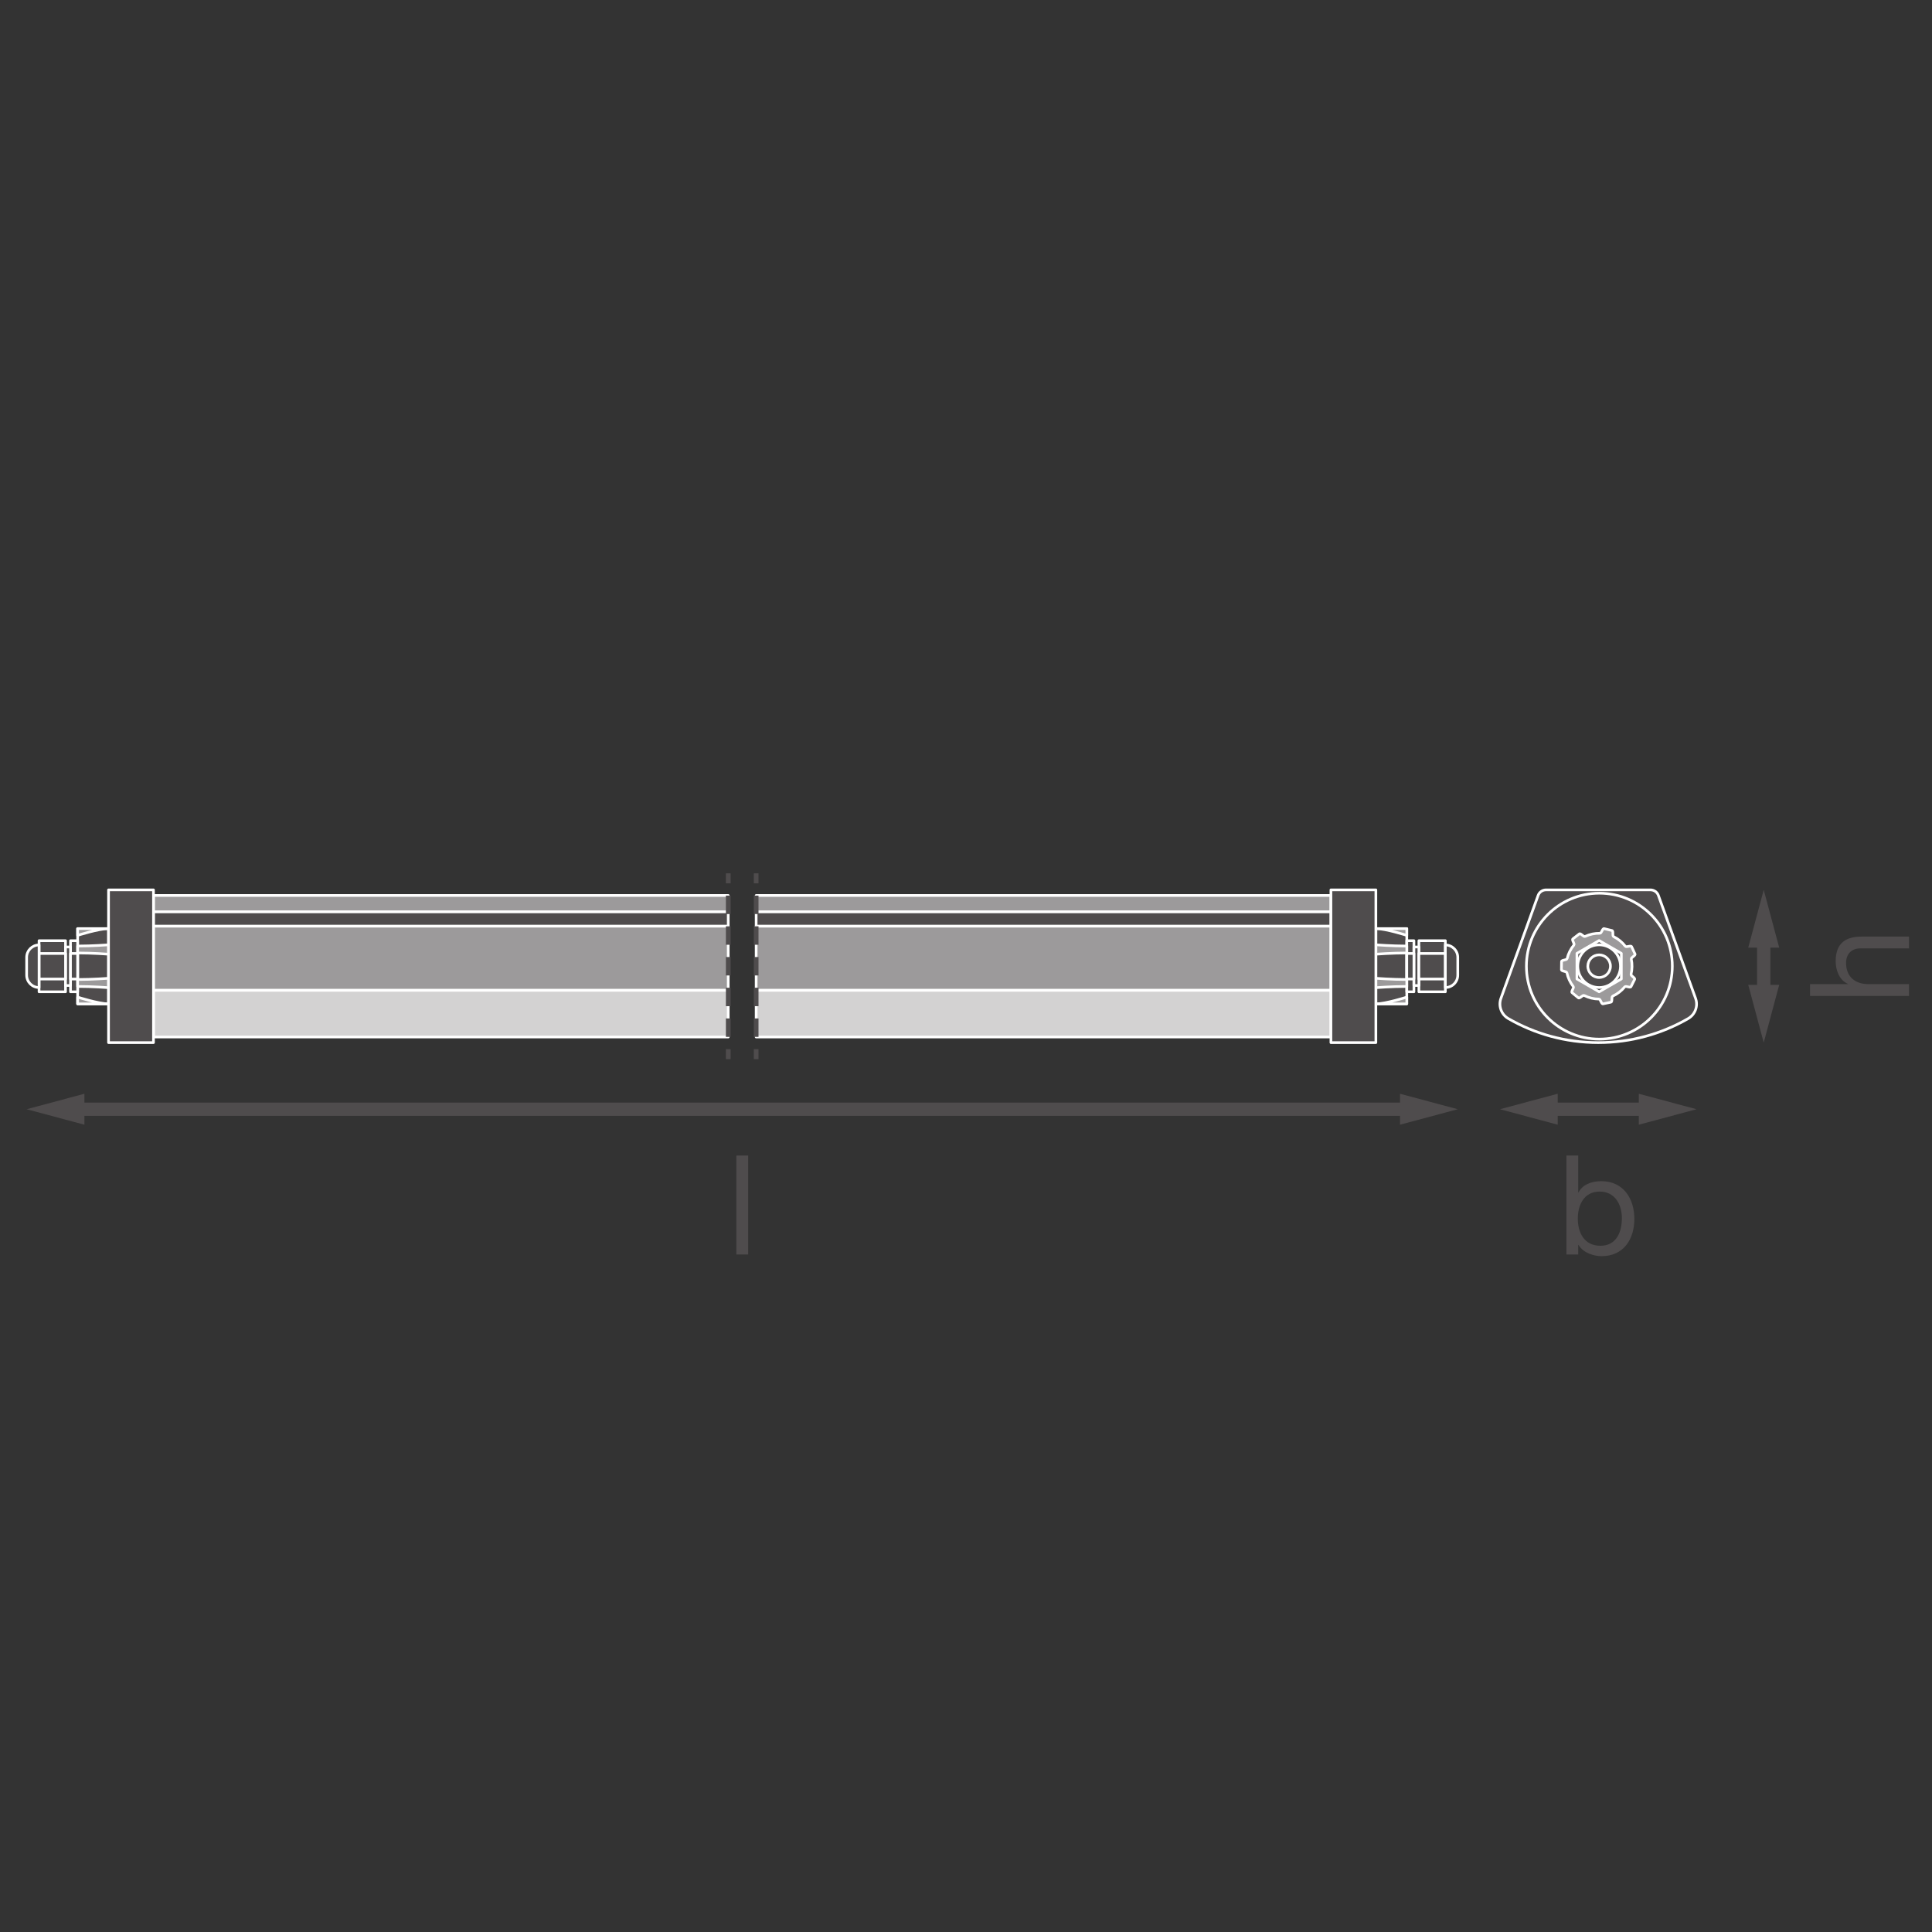 <?xml version="1.0" encoding="UTF-8" standalone="no"?>
<!-- Created with Inkscape (http://www.inkscape.org/) -->

<svg
   version="1.1"
   id="svg2"
   xml:space="preserve"
   width="548.032"
   height="548.032"
   viewBox="0 0 548.032 548.032"
   sodipodi:docname="PG_DAM_WORKFLOW-356207_DP_FLEX_TH_1500_P_42W_ML_ml_k_01.pdf"
   xmlns:inkscape="http://www.inkscape.org/namespaces/inkscape"
   xmlns:sodipodi="http://sodipodi.sourceforge.net/DTD/sodipodi-0.dtd"
   xmlns="http://www.w3.org/2000/svg"
   xmlns:svg="http://www.w3.org/2000/svg"><rect x="0" y="0" width="548.032" height="548.032" fill="#333333" stroke="none"/><defs
     id="defs6"><clipPath
       clipPathUnits="userSpaceOnUse"
       id="clipPath80"><path
         d="M 0,411.024 H 411.024 V 0 H 0 Z"
         id="path78" /></clipPath><clipPath
       clipPathUnits="userSpaceOnUse"
       id="clipPath258"><path
         d="M 0,411.024 H 411.024 V 0 H 0 Z"
         id="path256" /></clipPath></defs><sodipodi:namedview
     id="namedview4"
     pagecolor="#ffffff"
     bordercolor="#666666"
     borderopacity="1.0"
     inkscape:pageshadow="2"
     inkscape:pageopacity="0.0"
     inkscape:pagecheckerboard="0" /><g
     id="g8"
     inkscape:groupmode="layer"
     inkscape:label="PG_DAM_WORKFLOW-356207_DP_FLEX_TH_1500_P_42W_ML_ml_k_01"
     transform="matrix(1.333,0,0,-1.333,0,548.032)"><g
       id="g10"
       transform="translate(15.715,175.085)"><path
         d="M 0,0 H 284.449"
         style="fill:none;stroke:#4f4c4d;stroke-width:2.835;stroke-linecap:butt;stroke-linejoin:round;stroke-miterlimit:4;stroke-dasharray:none;stroke-opacity:1"
         id="path12" /></g><g
       id="g14"
       transform="translate(17.962,171.791)"><path
         d="M 0,0 -12.292,3.292 0,6.588 Z"
         style="fill:#4f4c4d;fill-opacity:1;fill-rule:nonzero;stroke:none"
         id="path16" /></g><g
       id="g18"
       transform="translate(297.918,171.791)"><path
         d="M 0,0 12.292,3.292 0,6.588 Z"
         style="fill:#4f4c4d;fill-opacity:1;fill-rule:nonzero;stroke:none"
         id="path20" /></g><g
       id="g22"
       transform="translate(329.229,175.086)"><path
         d="M 0,0 H 21.753"
         style="fill:none;stroke:#4f4c4d;stroke-width:2.835;stroke-linecap:butt;stroke-linejoin:round;stroke-miterlimit:4;stroke-dasharray:none;stroke-opacity:1"
         id="path24" /></g><g
       id="g26"
       transform="translate(331.476,171.792)"><path
         d="M 0,0 -12.292,3.292 0,6.588 Z"
         style="fill:#4f4c4d;fill-opacity:1;fill-rule:nonzero;stroke:none"
         id="path28" /></g><g
       id="g30"
       transform="translate(348.735,171.792)"><path
         d="M 0,0 12.292,3.292 0,6.588 Z"
         style="fill:#4f4c4d;fill-opacity:1;fill-rule:nonzero;stroke:none"
         id="path32" /></g><g
       id="g34"
       transform="translate(375.316,199.306)"><path
         d="M 0,0 V 12.411"
         style="fill:none;stroke:#4f4c4d;stroke-width:2.835;stroke-linecap:butt;stroke-linejoin:miter;stroke-miterlimit:10;stroke-dasharray:none;stroke-opacity:1"
         id="path36" /></g><g
       id="g38"
       transform="translate(378.611,201.553)"><path
         d="M 0,0 -3.292,-12.292 -6.588,0 Z"
         style="fill:#4f4c4d;fill-opacity:1;fill-rule:nonzero;stroke:none"
         id="path40" /></g><g
       id="g42"
       transform="translate(378.611,209.471)"><path
         d="M 0,0 -3.292,12.292 -6.588,0 Z"
         style="fill:#4f4c4d;fill-opacity:1;fill-rule:nonzero;stroke:none"
         id="path44" /></g><path
       d="m 32.658,220.572 h 122.31 v -3.49 H 32.658 Z"
       style="fill:#9c9a9b;fill-opacity:1;fill-rule:nonzero;stroke:#ffffff;stroke-width:0.567;stroke-linecap:butt;stroke-linejoin:round;stroke-miterlimit:10;stroke-dasharray:none;stroke-opacity:1"
       id="path46" /><path
       d="m 283.218,217.082 h -122.31 v 3.49 h 122.31 z"
       style="fill:#9c9a9b;fill-opacity:1;fill-rule:nonzero;stroke:#ffffff;stroke-width:0.567;stroke-linecap:butt;stroke-linejoin:round;stroke-miterlimit:10;stroke-dasharray:none;stroke-opacity:1"
       id="path48" /><path
       d="m 32.658,217.082 h 122.31 v -3.05 H 32.658 Z"
       style="fill:#4f4c4d;fill-opacity:1;fill-rule:nonzero;stroke:#ffffff;stroke-width:0.567;stroke-linecap:butt;stroke-linejoin:round;stroke-miterlimit:10;stroke-dasharray:none;stroke-opacity:1"
       id="path50" /><path
       d="m 283.218,214.032 h -122.31 v 3.05 h 122.31 z"
       style="fill:#4f4c4d;fill-opacity:1;fill-rule:nonzero;stroke:#ffffff;stroke-width:0.567;stroke-linecap:butt;stroke-linejoin:round;stroke-miterlimit:10;stroke-dasharray:none;stroke-opacity:1"
       id="path52" /><path
       d="m 32.658,214.032 h 122.31 v -13.64 H 32.658 Z"
       style="fill:#9c9a9b;fill-opacity:1;fill-rule:nonzero;stroke:#ffffff;stroke-width:0.567;stroke-linecap:butt;stroke-linejoin:round;stroke-miterlimit:10;stroke-dasharray:none;stroke-opacity:1"
       id="path54" /><path
       d="m 283.218,200.392 h -122.31 v 13.64 h 122.31 z"
       style="fill:#9c9a9b;fill-opacity:1;fill-rule:nonzero;stroke:#ffffff;stroke-width:0.567;stroke-linecap:butt;stroke-linejoin:round;stroke-miterlimit:10;stroke-dasharray:none;stroke-opacity:1"
       id="path56" /><path
       d="m 32.658,200.392 h 122.31 v -9.94 H 32.658 Z"
       style="fill:#d3d2d2;fill-opacity:1;fill-rule:nonzero;stroke:#ffffff;stroke-width:0.567;stroke-linecap:butt;stroke-linejoin:round;stroke-miterlimit:10;stroke-dasharray:none;stroke-opacity:1"
       id="path58" /><path
       d="m 283.218,190.452 h -122.31 v 9.94 h 122.31 z"
       style="fill:#d3d2d2;fill-opacity:1;fill-rule:nonzero;stroke:#ffffff;stroke-width:0.567;stroke-linecap:butt;stroke-linejoin:round;stroke-miterlimit:10;stroke-dasharray:none;stroke-opacity:1"
       id="path60" /><path
       d="m 299.362,213.518 h -6.578 v -16.013 h 6.578 z"
       style="fill:#4f4c4d;fill-opacity:1;fill-rule:nonzero;stroke:#ffffff;stroke-width:0.567;stroke-linecap:butt;stroke-linejoin:round;stroke-miterlimit:10;stroke-dasharray:none;stroke-opacity:1"
       id="path62" /><path
       d="m 300.881,210.949 h -1.519 v -10.874 h 1.519 z"
       style="fill:#4f4c4d;fill-opacity:1;fill-rule:nonzero;stroke:#ffffff;stroke-width:0.567;stroke-linecap:butt;stroke-linejoin:round;stroke-miterlimit:10;stroke-dasharray:none;stroke-opacity:1"
       id="path64" /><path
       d="m 307.569,210.949 h -5.632 v -10.874 h 5.632 z"
       style="fill:#4f4c4d;fill-opacity:1;fill-rule:nonzero;stroke:#ffffff;stroke-width:0.567;stroke-linecap:butt;stroke-linejoin:round;stroke-miterlimit:10;stroke-dasharray:none;stroke-opacity:1"
       id="path66" /><path
       d="m 301.937,209.611 h -1.056 v -8.198 h 1.056 z"
       style="fill:#4f4c4d;fill-opacity:1;fill-rule:nonzero;stroke:#ffffff;stroke-width:0.567;stroke-linecap:butt;stroke-linejoin:round;stroke-miterlimit:10;stroke-dasharray:none;stroke-opacity:1"
       id="path68" /><path
       d="m 300.881,208.23 h -1.519 v -5.437 h 1.519 z"
       style="fill:#4f4c4d;fill-opacity:1;fill-rule:nonzero;stroke:#ffffff;stroke-width:0.567;stroke-linecap:butt;stroke-linejoin:round;stroke-miterlimit:10;stroke-dasharray:none;stroke-opacity:1"
       id="path70" /><path
       d="m 307.569,208.23 h -5.632 v -5.437 h 5.632 z"
       style="fill:#4f4c4d;fill-opacity:1;fill-rule:nonzero;stroke:#ffffff;stroke-width:0.567;stroke-linecap:butt;stroke-linejoin:round;stroke-miterlimit:10;stroke-dasharray:none;stroke-opacity:1"
       id="path72" /><g
       id="g74"><g
         id="g76"
         clip-path="url(#clipPath80)"><g
           id="g82"
           transform="translate(292.784,197.505)"><path
             d="M 0,0 H 6.578 V 1.435 C 6.578,1.435 2.085,0 0,0"
             style="fill:#9c9a9b;fill-opacity:1;fill-rule:nonzero;stroke:none"
             id="path84" /></g><g
           id="g86"
           transform="translate(292.784,197.505)"><path
             d="M 0,0 H 6.578 V 1.435 C 6.578,1.435 2.085,0 0,0 Z"
             style="fill:none;stroke:#ffffff;stroke-width:0.567;stroke-linecap:butt;stroke-linejoin:round;stroke-miterlimit:10;stroke-dasharray:none;stroke-opacity:1"
             id="path88" /></g><g
           id="g90"
           transform="translate(292.784,202.946)"><path
             d="M 0,0 C 0,0 3.397,-0.258 6.578,-0.258 V -1.734 C 3.397,-1.734 0,-1.992 0,-1.992 Z"
             style="fill:#9c9a9b;fill-opacity:1;fill-rule:nonzero;stroke:none"
             id="path92" /></g><g
           id="g94"
           transform="translate(292.784,202.946)"><path
             d="M 0,0 C 0,0 3.397,-0.258 6.578,-0.258 V -1.734 C 3.397,-1.734 0,-1.992 0,-1.992 Z"
             style="fill:none;stroke:#ffffff;stroke-width:0.567;stroke-linecap:butt;stroke-linejoin:round;stroke-miterlimit:10;stroke-dasharray:none;stroke-opacity:1"
             id="path96" /></g><g
           id="g98"
           transform="translate(292.784,213.518)"><path
             d="M 0,0 H 6.578 V -1.435 C 6.578,-1.435 2.085,0 0,0"
             style="fill:#9c9a9b;fill-opacity:1;fill-rule:nonzero;stroke:none"
             id="path100" /></g><g
           id="g102"
           transform="translate(292.784,213.518)"><path
             d="M 0,0 H 6.578 V -1.435 C 6.578,-1.435 2.085,0 0,0 Z"
             style="fill:none;stroke:#ffffff;stroke-width:0.567;stroke-linecap:butt;stroke-linejoin:round;stroke-miterlimit:10;stroke-dasharray:none;stroke-opacity:1"
             id="path104" /></g><g
           id="g106"
           transform="translate(292.784,208.078)"><path
             d="M 0,0 C 0,0 3.397,0.258 6.578,0.258 V 1.734 C 3.397,1.734 0,1.992 0,1.992 Z"
             style="fill:#9c9a9b;fill-opacity:1;fill-rule:nonzero;stroke:none"
             id="path108" /></g><g
           id="g110"
           transform="translate(292.784,208.078)"><path
             d="M 0,0 C 0,0 3.397,0.258 6.578,0.258 V 1.734 C 3.397,1.734 0,1.992 0,1.992 Z"
             style="fill:none;stroke:#ffffff;stroke-width:0.567;stroke-linecap:butt;stroke-linejoin:round;stroke-miterlimit:10;stroke-dasharray:none;stroke-opacity:1"
             id="path112" /></g><g
           id="g114"
           transform="translate(307.569,210.04)"><path
             d="M 0,0 C 1.458,0 2.641,-1.182 2.641,-2.641 V -6.416 C 2.641,-7.874 1.458,-9.057 0,-9.057 Z"
             style="fill:#4f4c4d;fill-opacity:1;fill-rule:nonzero;stroke:none"
             id="path116" /></g><g
           id="g118"
           transform="translate(307.569,210.04)"><path
             d="M 0,0 C 1.458,0 2.641,-1.182 2.641,-2.641 V -6.416 C 2.641,-7.874 1.458,-9.057 0,-9.057 Z"
             style="fill:none;stroke:#ffffff;stroke-width:0.567;stroke-linecap:butt;stroke-linejoin:round;stroke-miterlimit:10;stroke-dasharray:none;stroke-opacity:1"
             id="path120" /></g><path
           d="m 16.518,213.518 h 6.578 v -16.013 h -6.578 z"
           style="fill:#4f4c4d;fill-opacity:1;fill-rule:nonzero;stroke:#ffffff;stroke-width:0.567;stroke-linecap:butt;stroke-linejoin:round;stroke-miterlimit:10;stroke-dasharray:none;stroke-opacity:1"
           id="path122" /><path
           d="m 14.999,210.949 h 1.519 v -10.874 h -1.519 z"
           style="fill:#4f4c4d;fill-opacity:1;fill-rule:nonzero;stroke:#ffffff;stroke-width:0.567;stroke-linecap:butt;stroke-linejoin:round;stroke-miterlimit:10;stroke-dasharray:none;stroke-opacity:1"
           id="path124" /><path
           d="m 8.311,210.949 h 5.632 V 200.075 H 8.311 Z"
           style="fill:#4f4c4d;fill-opacity:1;fill-rule:nonzero;stroke:#ffffff;stroke-width:0.567;stroke-linecap:butt;stroke-linejoin:round;stroke-miterlimit:10;stroke-dasharray:none;stroke-opacity:1"
           id="path126" /><path
           d="m 13.943,209.611 h 1.056 v -8.198 h -1.056 z"
           style="fill:#4f4c4d;fill-opacity:1;fill-rule:nonzero;stroke:#ffffff;stroke-width:0.567;stroke-linecap:butt;stroke-linejoin:round;stroke-miterlimit:10;stroke-dasharray:none;stroke-opacity:1"
           id="path128" /><path
           d="m 14.999,208.23 h 1.519 v -5.437 h -1.519 z"
           style="fill:#4f4c4d;fill-opacity:1;fill-rule:nonzero;stroke:#ffffff;stroke-width:0.567;stroke-linecap:butt;stroke-linejoin:round;stroke-miterlimit:10;stroke-dasharray:none;stroke-opacity:1"
           id="path130" /><path
           d="m 8.311,208.23 h 5.632 v -5.437 H 8.311 Z"
           style="fill:#4f4c4d;fill-opacity:1;fill-rule:nonzero;stroke:#ffffff;stroke-width:0.567;stroke-linecap:butt;stroke-linejoin:round;stroke-miterlimit:10;stroke-dasharray:none;stroke-opacity:1"
           id="path132" /><g
           id="g134"
           transform="translate(23.096,197.505)"><path
             d="M 0,0 H -6.578 V 1.435 C -6.578,1.435 -2.085,0 0,0"
             style="fill:#9c9a9b;fill-opacity:1;fill-rule:nonzero;stroke:none"
             id="path136" /></g><g
           id="g138"
           transform="translate(23.096,197.505)"><path
             d="M 0,0 H -6.578 V 1.435 C -6.578,1.435 -2.085,0 0,0 Z"
             style="fill:none;stroke:#ffffff;stroke-width:0.567;stroke-linecap:butt;stroke-linejoin:round;stroke-miterlimit:10;stroke-dasharray:none;stroke-opacity:1"
             id="path140" /></g><g
           id="g142"
           transform="translate(23.096,202.946)"><path
             d="M 0,0 C 0,0 -3.396,-0.258 -6.578,-0.258 V -1.734 C -3.396,-1.734 0,-1.992 0,-1.992 Z"
             style="fill:#9c9a9b;fill-opacity:1;fill-rule:nonzero;stroke:none"
             id="path144" /></g><g
           id="g146"
           transform="translate(23.096,202.946)"><path
             d="M 0,0 C 0,0 -3.396,-0.258 -6.578,-0.258 V -1.734 C -3.396,-1.734 0,-1.992 0,-1.992 Z"
             style="fill:none;stroke:#ffffff;stroke-width:0.567;stroke-linecap:butt;stroke-linejoin:round;stroke-miterlimit:10;stroke-dasharray:none;stroke-opacity:1"
             id="path148" /></g><g
           id="g150"
           transform="translate(23.096,213.518)"><path
             d="M 0,0 H -6.578 V -1.435 C -6.578,-1.435 -2.085,0 0,0"
             style="fill:#9c9a9b;fill-opacity:1;fill-rule:nonzero;stroke:none"
             id="path152" /></g><g
           id="g154"
           transform="translate(23.096,213.518)"><path
             d="M 0,0 H -6.578 V -1.435 C -6.578,-1.435 -2.085,0 0,0 Z"
             style="fill:none;stroke:#ffffff;stroke-width:0.567;stroke-linecap:butt;stroke-linejoin:round;stroke-miterlimit:10;stroke-dasharray:none;stroke-opacity:1"
             id="path156" /></g><g
           id="g158"
           transform="translate(23.096,208.078)"><path
             d="M 0,0 C 0,0 -3.396,0.258 -6.578,0.258 V 1.734 C -3.396,1.734 0,1.992 0,1.992 Z"
             style="fill:#9c9a9b;fill-opacity:1;fill-rule:nonzero;stroke:none"
             id="path160" /></g><g
           id="g162"
           transform="translate(23.096,208.078)"><path
             d="M 0,0 C 0,0 -3.396,0.258 -6.578,0.258 V 1.734 C -3.396,1.734 0,1.992 0,1.992 Z"
             style="fill:none;stroke:#ffffff;stroke-width:0.567;stroke-linecap:butt;stroke-linejoin:round;stroke-miterlimit:10;stroke-dasharray:none;stroke-opacity:1"
             id="path164" /></g><g
           id="g166"
           transform="translate(8.311,210.04)"><path
             d="m 0,0 c -1.458,0 -2.641,-1.182 -2.641,-2.641 v -3.775 c 0,-1.458 1.183,-2.641 2.641,-2.641 z"
             style="fill:#4f4c4d;fill-opacity:1;fill-rule:nonzero;stroke:none"
             id="path168" /></g><g
           id="g170"
           transform="translate(8.311,210.04)"><path
             d="m 0,0 c -1.458,0 -2.641,-1.182 -2.641,-2.641 v -3.775 c 0,-1.458 1.183,-2.641 2.641,-2.641 z"
             style="fill:none;stroke:#ffffff;stroke-width:0.567;stroke-linecap:butt;stroke-linejoin:round;stroke-miterlimit:10;stroke-dasharray:none;stroke-opacity:1"
             id="path172" /></g><path
           d="m 23.096,221.763 h 9.565 v -32.502 h -9.565 z"
           style="fill:#4f4c4d;fill-opacity:1;fill-rule:nonzero;stroke:#ffffff;stroke-width:0.567;stroke-linecap:butt;stroke-linejoin:round;stroke-miterlimit:10;stroke-dasharray:none;stroke-opacity:1"
           id="path174" /><path
           d="m 283.219,221.763 h 9.564 v -32.502 h -9.564 z"
           style="fill:#4f4c4d;fill-opacity:1;fill-rule:nonzero;stroke:#ffffff;stroke-width:0.567;stroke-linecap:butt;stroke-linejoin:round;stroke-miterlimit:10;stroke-dasharray:none;stroke-opacity:1"
           id="path176" /><g
           id="g178"
           transform="translate(351.215,221.763)"><path
             d="m 0,0 c 0.731,0 1.418,-0.445 1.682,-1.172 l 7.913,-21.896 c 0.599,-1.643 -0.083,-3.44 -1.535,-4.3 -5.637,-3.264 -12.187,-5.134 -19.17,-5.134 -6.982,0 -13.532,1.87 -19.169,5.134 -1.451,0.86 -2.134,2.657 -1.536,4.3 l 7.913,21.896 C -23.638,-0.445 -22.95,0 -22.219,0 Z"
             style="fill:#4f4c4d;fill-opacity:1;fill-rule:nonzero;stroke:none"
             id="path180" /></g><g
           id="g182"
           transform="translate(351.215,221.763)"><path
             d="m 0,0 c 0.731,0 1.418,-0.445 1.682,-1.172 l 7.913,-21.896 c 0.599,-1.643 -0.083,-3.44 -1.535,-4.3 -5.637,-3.264 -12.187,-5.134 -19.17,-5.134 -6.982,0 -13.532,1.87 -19.169,5.134 -1.451,0.86 -2.134,2.657 -1.536,4.3 l 7.913,21.896 C -23.638,-0.445 -22.95,0 -22.219,0 Z"
             style="fill:none;stroke:#ffffff;stroke-width:0.567;stroke-linecap:butt;stroke-linejoin:round;stroke-miterlimit:10;stroke-dasharray:none;stroke-opacity:1"
             id="path184" /></g><g
           id="g186"
           transform="translate(324.817,205.529)"><path
             d="m 0,0 c 0,8.574 6.951,15.524 15.524,15.524 8.574,0 15.524,-6.95 15.524,-15.524 0,-8.572 -6.95,-15.522 -15.524,-15.522 C 6.951,-15.522 0,-8.572 0,0"
             style="fill:#4f4c4d;fill-opacity:1;fill-rule:nonzero;stroke:none"
             id="path188" /></g><g
           id="g190"
           transform="translate(324.817,205.529)"><path
             d="m 0,0 c 0,8.574 6.951,15.524 15.524,15.524 8.574,0 15.524,-6.95 15.524,-15.524 0,-8.572 -6.95,-15.522 -15.524,-15.522 C 6.951,-15.522 0,-8.572 0,0 Z"
             style="fill:none;stroke:#ffffff;stroke-width:0.567;stroke-linecap:butt;stroke-linejoin:round;stroke-miterlimit:10;stroke-dasharray:none;stroke-opacity:1"
             id="path192" /></g><g
           id="g194"
           transform="translate(336.073,212.392)"><path
             d="m 0,0 c 0.312,0.225 0.89,-0.702 1.239,-0.534 0.476,0.226 0.988,0.399 1.526,0.514 0.541,0.114 1.077,0.163 1.606,0.153 0.386,-0.012 0.536,1.069 0.913,0.989 L 6.957,0.715 C 7.329,0.61 6.964,-0.417 7.312,-0.585 7.787,-0.818 8.241,-1.11 8.665,-1.46 9.093,-1.81 9.466,-2.2 9.786,-2.618 c 0.232,-0.31 1.17,0.247 1.344,-0.099 l 0.724,-1.561 c 0.15,-0.356 -0.882,-0.712 -0.795,-1.089 0.114,-0.516 0.169,-1.052 0.16,-1.603 -0.008,-0.552 -0.079,-1.086 -0.207,-1.6 -0.097,-0.372 0.923,-0.76 0.762,-1.111 l -0.771,-1.538 c -0.185,-0.341 -1.106,0.244 -1.347,-0.058 -0.333,-0.411 -0.717,-0.789 -1.153,-1.125 -0.437,-0.338 -0.899,-0.615 -1.38,-0.834 -0.352,-0.158 -0.019,-1.197 -0.395,-1.289 l -1.681,-0.359 c -0.38,-0.067 -0.498,1.018 -0.885,1.019 -0.528,0.003 -1.063,0.069 -1.598,0.199 -0.537,0.131 -1.042,0.32 -1.513,0.558 -0.342,0.178 -0.946,-0.731 -1.253,-0.494 l -1.331,1.092 c -0.289,0.255 0.486,1.023 0.245,1.326 -0.326,0.415 -0.609,0.875 -0.841,1.375 -0.231,0.501 -0.399,1.014 -0.506,1.53 -0.075,0.38 -1.163,0.285 -1.168,0.671 l 0.024,1.722 c 0.02,0.385 1.104,0.259 1.19,0.636 0.12,0.512 0.304,1.022 0.55,1.513 0.248,0.495 0.544,0.944 0.881,1.351 0.25,0.295 -0.501,1.086 -0.204,1.331 z"
             style="fill:#9c9a9b;fill-opacity:1;fill-rule:nonzero;stroke:none"
             id="path196" /></g><g
           id="g198"
           transform="translate(336.073,212.392)"><path
             d="m 0,0 c 0.312,0.225 0.89,-0.702 1.239,-0.534 0.476,0.226 0.988,0.399 1.526,0.514 0.541,0.114 1.077,0.163 1.606,0.153 0.386,-0.012 0.536,1.069 0.913,0.989 L 6.957,0.715 C 7.329,0.61 6.964,-0.417 7.312,-0.585 7.787,-0.818 8.241,-1.11 8.665,-1.46 9.093,-1.81 9.466,-2.2 9.786,-2.618 c 0.232,-0.31 1.17,0.247 1.344,-0.099 l 0.724,-1.561 c 0.15,-0.356 -0.882,-0.712 -0.795,-1.089 0.114,-0.516 0.169,-1.052 0.16,-1.603 -0.008,-0.552 -0.079,-1.086 -0.207,-1.6 -0.097,-0.372 0.923,-0.76 0.762,-1.111 l -0.771,-1.538 c -0.185,-0.341 -1.106,0.244 -1.347,-0.058 -0.333,-0.411 -0.717,-0.789 -1.153,-1.125 -0.437,-0.338 -0.899,-0.615 -1.38,-0.834 -0.352,-0.158 -0.019,-1.197 -0.395,-1.289 l -1.681,-0.359 c -0.38,-0.067 -0.498,1.018 -0.885,1.019 -0.528,0.003 -1.063,0.069 -1.598,0.199 -0.537,0.131 -1.042,0.32 -1.513,0.558 -0.342,0.178 -0.946,-0.731 -1.253,-0.494 l -1.331,1.092 c -0.289,0.255 0.486,1.023 0.245,1.326 -0.326,0.415 -0.609,0.875 -0.841,1.375 -0.231,0.501 -0.399,1.014 -0.506,1.53 -0.075,0.38 -1.163,0.285 -1.168,0.671 l 0.024,1.722 c 0.02,0.385 1.104,0.259 1.19,0.636 0.12,0.512 0.304,1.022 0.55,1.513 0.248,0.495 0.544,0.944 0.881,1.351 0.25,0.295 -0.501,1.086 -0.204,1.331 z"
             style="fill:none;stroke:#ffffff;stroke-width:0.567;stroke-linecap:butt;stroke-linejoin:round;stroke-miterlimit:10;stroke-dasharray:none;stroke-opacity:1"
             id="path200" /></g><g
           id="g202"
           transform="translate(345.017,202.799)"><path
             d="M 0,0 -4.724,-2.727 -9.447,0 V 5.455 L -4.724,8.182 0,5.455 Z"
             style="fill:#4f4c4d;fill-opacity:1;fill-rule:nonzero;stroke:none"
             id="path204" /></g><g
           id="g206"
           transform="translate(345.017,202.799)"><path
             d="M 0,0 -4.724,-2.727 -9.447,0 V 5.455 L -4.724,8.182 0,5.455 Z"
             style="fill:none;stroke:#ffffff;stroke-width:0.567;stroke-linecap:butt;stroke-linejoin:round;stroke-miterlimit:10;stroke-dasharray:none;stroke-opacity:1"
             id="path208" /></g><g
           id="g210"
           transform="translate(335.751,205.526)"><path
             d="M 0,0 C 0,2.509 2.034,4.543 4.543,4.543 7.052,4.543 9.085,2.509 9.085,0 9.085,-2.508 7.052,-4.542 4.543,-4.542 2.034,-4.542 0,-2.508 0,0"
             style="fill:#4f4c4d;fill-opacity:1;fill-rule:nonzero;stroke:none"
             id="path212" /></g><g
           id="g214"
           transform="translate(335.751,205.526)"><path
             d="M 0,0 C 0,2.509 2.034,4.543 4.543,4.543 7.052,4.543 9.085,2.509 9.085,0 9.085,-2.508 7.052,-4.542 4.543,-4.542 2.034,-4.542 0,-2.508 0,0 Z"
             style="fill:none;stroke:#ffffff;stroke-width:0.567;stroke-linecap:butt;stroke-linejoin:round;stroke-miterlimit:10;stroke-dasharray:none;stroke-opacity:1"
             id="path216" /></g><g
           id="g218"
           transform="translate(337.885,205.526)"><path
             d="M 0,0 C 0,1.331 1.078,2.409 2.409,2.409 3.739,2.409 4.817,1.331 4.817,0 4.817,-1.331 3.739,-2.409 2.409,-2.409 1.078,-2.409 0,-1.331 0,0"
             style="fill:#4f4c4d;fill-opacity:1;fill-rule:nonzero;stroke:none"
             id="path220" /></g><g
           id="g222"
           transform="translate(337.885,205.526)"><path
             d="M 0,0 C 0,1.331 1.078,2.409 2.409,2.409 3.739,2.409 4.817,1.331 4.817,0 4.817,-1.331 3.739,-2.409 2.409,-2.409 1.078,-2.409 0,-1.331 0,0 Z"
             style="fill:none;stroke:#ffffff;stroke-width:0.567;stroke-linecap:butt;stroke-linejoin:round;stroke-miterlimit:10;stroke-dasharray:none;stroke-opacity:1"
             id="path224" /></g><g
           id="g226"
           transform="translate(160.908,185.742)"><path
             d="M 0,0 V 2.126"
             style="fill:none;stroke:#4f4c4d;stroke-width:1.001;stroke-linecap:butt;stroke-linejoin:miter;stroke-miterlimit:10;stroke-dasharray:none;stroke-opacity:1"
             id="path228" /></g><g
           id="g230"
           transform="translate(160.908,190.482)"><path
             d="M 0,0 V 31.368"
             style="fill:none;stroke:#4f4c4d;stroke-width:1.001;stroke-linecap:butt;stroke-linejoin:miter;stroke-miterlimit:10;stroke-dasharray:3.921, 2.614;stroke-dashoffset:0;stroke-opacity:1"
             id="path232" /></g><g
           id="g234"
           transform="translate(160.908,223.156)"><path
             d="M 0,0 V 2.126"
             style="fill:none;stroke:#4f4c4d;stroke-width:1.001;stroke-linecap:butt;stroke-linejoin:miter;stroke-miterlimit:10;stroke-dasharray:none;stroke-opacity:1"
             id="path236" /></g><g
           id="g238"
           transform="translate(154.971,225.282)"><path
             d="M 0,0 V -2.126"
             style="fill:none;stroke:#4f4c4d;stroke-width:1.001;stroke-linecap:butt;stroke-linejoin:miter;stroke-miterlimit:10;stroke-dasharray:none;stroke-opacity:1"
             id="path240" /></g><g
           id="g242"
           transform="translate(154.971,220.542)"><path
             d="M 0,0 V -31.367"
             style="fill:none;stroke:#4f4c4d;stroke-width:1.001;stroke-linecap:butt;stroke-linejoin:miter;stroke-miterlimit:10;stroke-dasharray:3.921, 2.614;stroke-dashoffset:0;stroke-opacity:1"
             id="path244" /></g><g
           id="g246"
           transform="translate(154.971,187.868)"><path
             d="M 0,0 V -2.126"
             style="fill:none;stroke:#4f4c4d;stroke-width:1.001;stroke-linecap:butt;stroke-linejoin:miter;stroke-miterlimit:10;stroke-dasharray:none;stroke-opacity:1"
             id="path248" /></g></g></g><path
       d="m 156.701,165.23 h 2.507 v -21.06 h -2.507 z"
       style="fill:#4f4c4d;fill-opacity:1;fill-rule:nonzero;stroke:none"
       id="path250" /><g
       id="g252"><g
         id="g254"
         clip-path="url(#clipPath258)"><g
           id="g260"
           transform="translate(340.414,157.562)"><path
             d="m 0,0 c -3.392,0 -4.66,-2.92 -4.66,-5.751 0,-2.979 1.356,-5.781 4.807,-5.781 3.422,0 4.572,2.92 4.572,5.898 C 4.719,-2.772 3.244,0 0,0 m -7.079,7.669 h 2.507 v -7.875 h 0.059 c 0.826,1.681 2.743,2.418 4.867,2.418 4.689,0 7.02,-3.716 7.02,-8.023 0,-4.335 -2.301,-7.933 -6.961,-7.933 -1.534,0 -3.834,0.59 -4.926,2.389 h -0.059 v -2.036 h -2.507 z"
             style="fill:#4f4c4d;fill-opacity:1;fill-rule:nonzero;stroke:none"
             id="path262" /></g><g
           id="g264"
           transform="translate(385.172,199.198)"><path
             d="M 0,0 V 2.507 H 8.052 V 2.566 C 6.194,3.362 5.457,5.574 5.457,7.374 c 0,4.011 2.3,5.25 5.574,5.25 H 21.06 V 10.117 H 10.736 c -1.887,0 -3.067,-1.179 -3.067,-3.097 0,-3.039 2.035,-4.513 4.778,-4.513 H 21.06 V 0 Z"
             style="fill:#4f4c4d;fill-opacity:1;fill-rule:nonzero;stroke:none"
             id="path266" /></g></g></g></g></svg>
